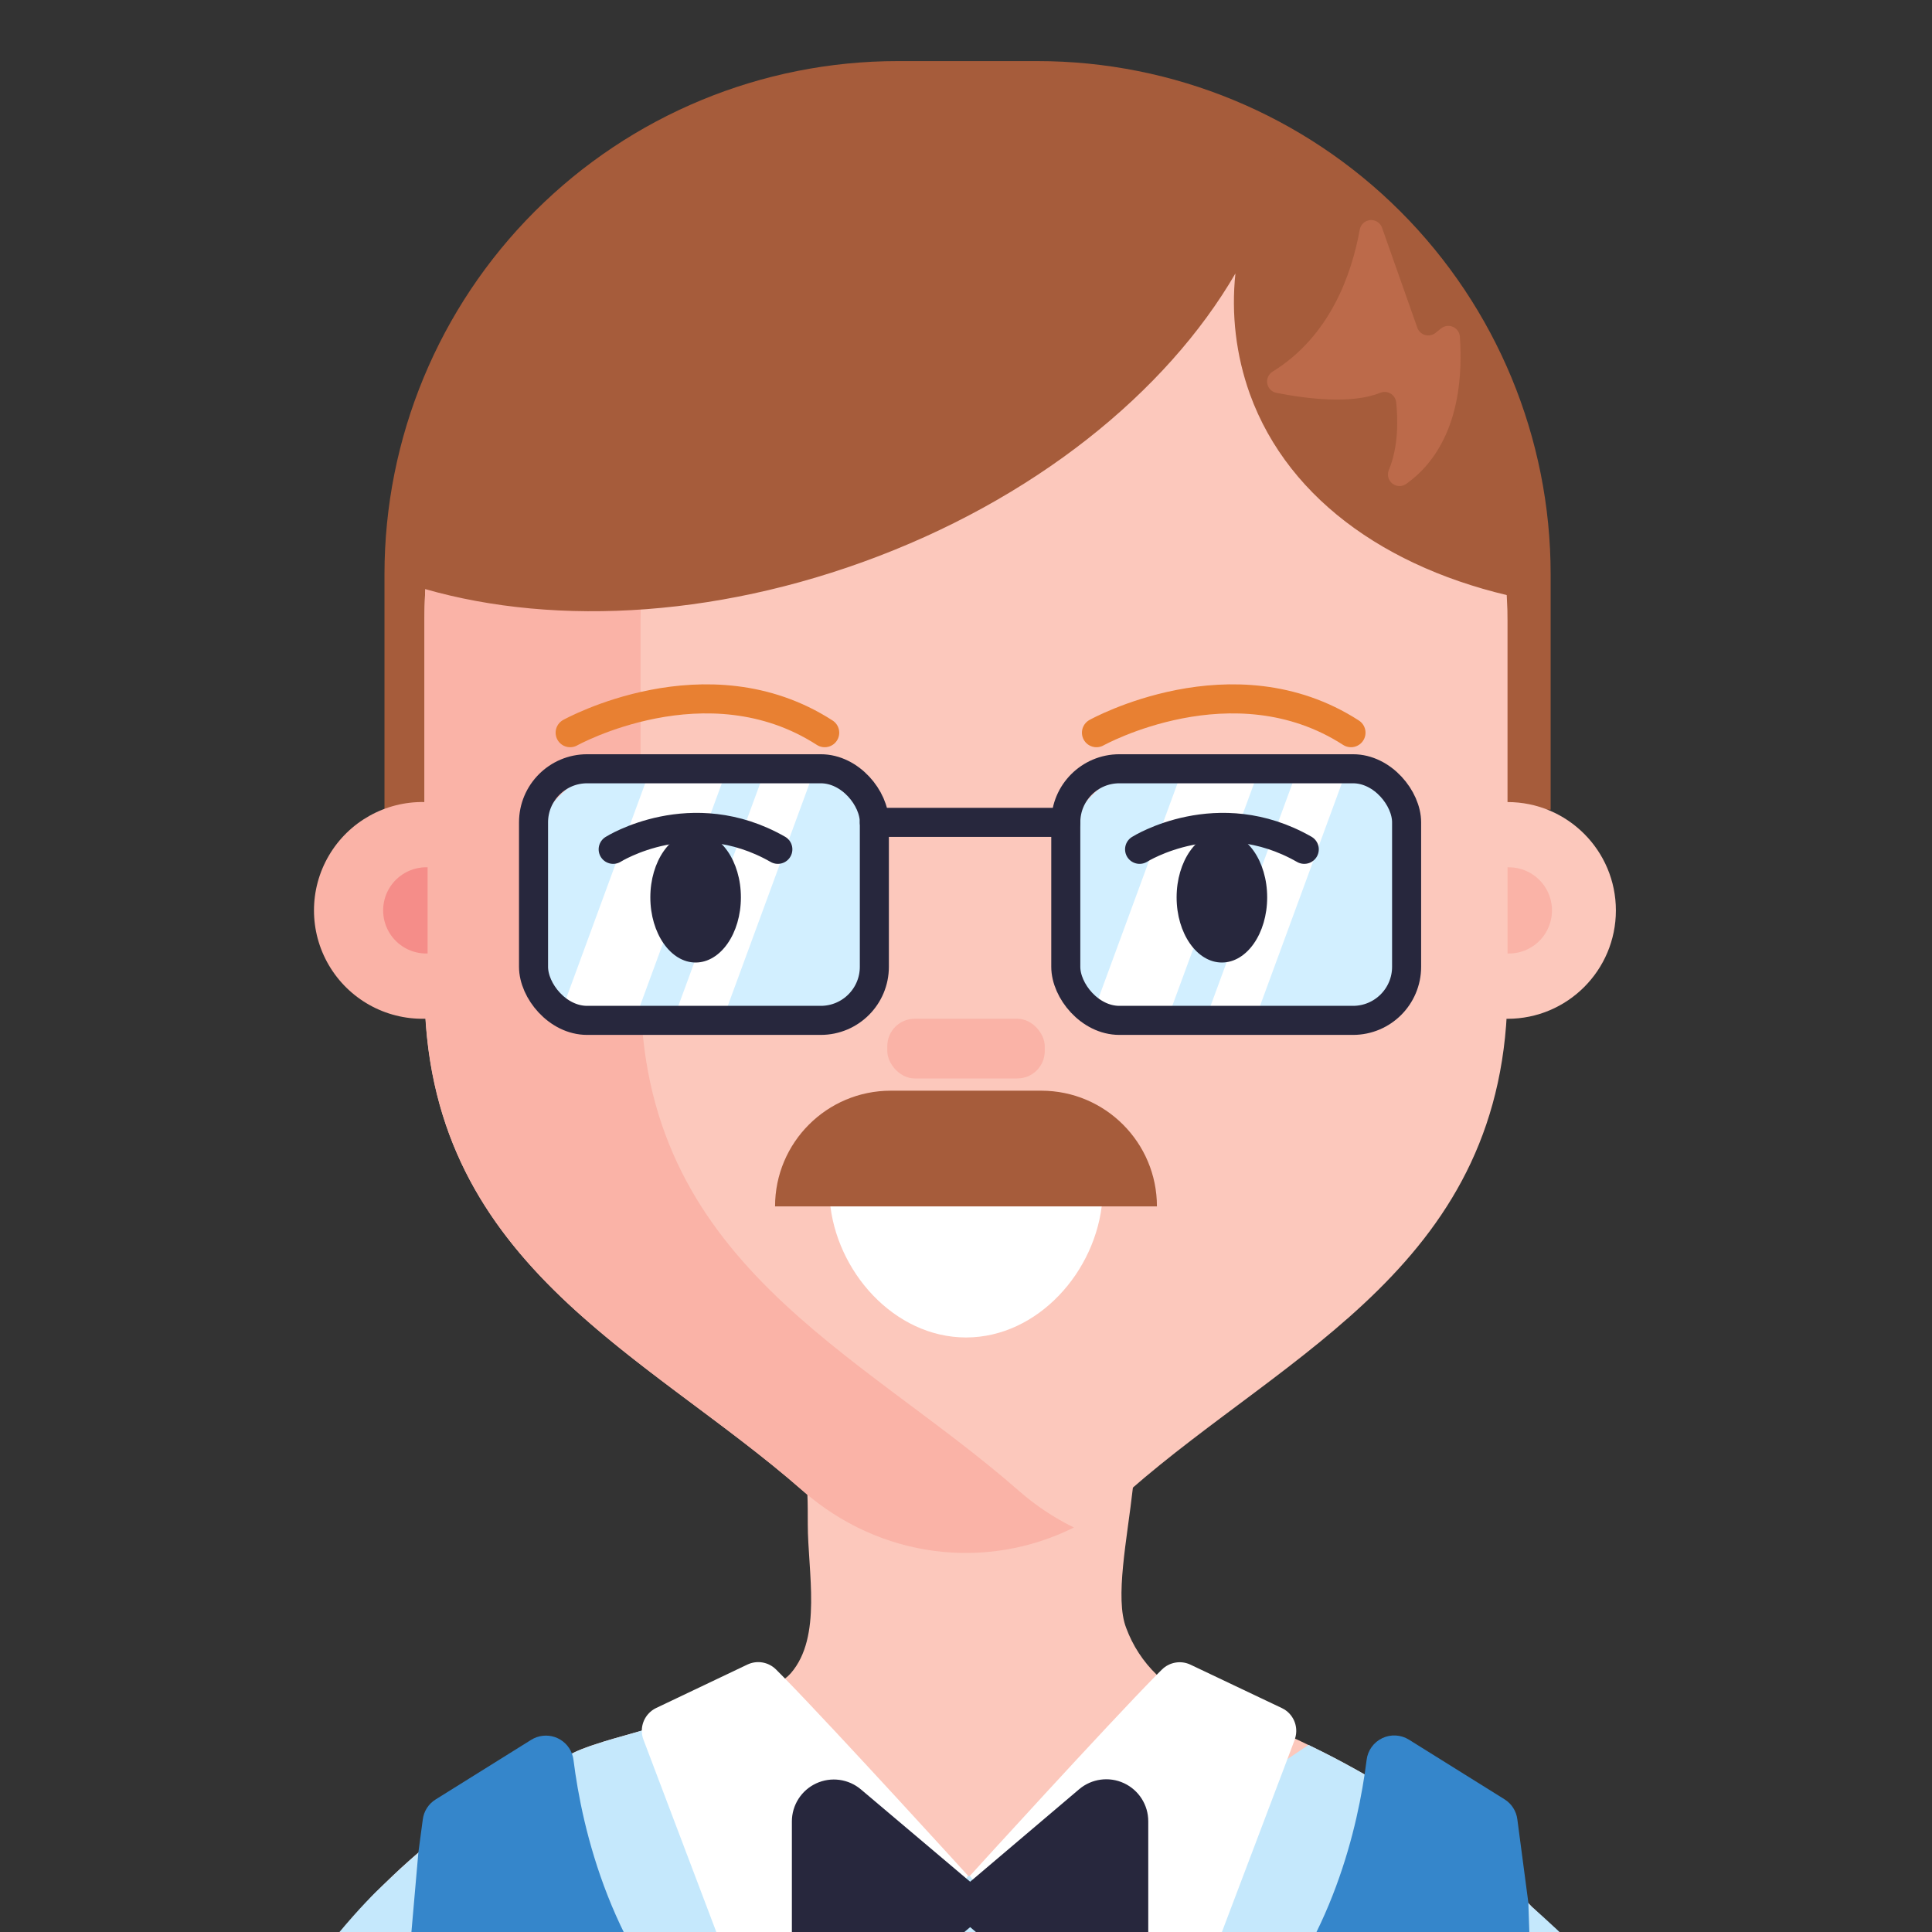 <?xml version="1.0" encoding="UTF-8"?><svg id="Layer_1" xmlns="http://www.w3.org/2000/svg" viewBox="0 0 160 160"><rect x="0" y="0" width="160" height="160" fill="#333333" stroke="none"/><defs><style>.cls-1{fill:#fab3a7;}.cls-2{fill:#fcc8bc;}.cls-3{stroke:#27273d;}.cls-3,.cls-4{fill:none;stroke-linecap:round;stroke-width:2.406px;}.cls-5{fill:#fff;}.cls-6{fill:#c5e8fc;}.cls-7{fill:#a65c3b;}.cls-8{fill:#f58d89;}.cls-9{fill:#3586cb;}.cls-4{stroke:#e88032;}.cls-10{fill:#bc6a4a;}.cls-11{fill:#d2efff;}.cls-12{fill:#27273d;}</style></defs><g id="Avatars"><g id="Artboard"><g id="Men"><g id="Avatar-Users2_17"><g id="Icons"><path id="Path" class="cls-7" d="M74.342,5.06h11.574c11.272-.001,22.082,4.476,30.053,12.445,7.971,7.97,12.449,18.779,12.449,30.05v19.5H31.841v-19.5c0-11.271,4.478-22.08,12.449-30.05,7.971-7.97,18.781-12.446,30.053-12.445h0Z"/><path id="Path-2" class="cls-2" d="M127.438,158.515c-.23.148-.461.296-.688.437s-.437.278-.657.412c-1.833,1.13-3.709,2.192-5.627,3.186-5.84,3.03-12.004,5.391-18.373,7.04-1.461.375-2.936.718-4.424,1.031l-.144.027-.395.079c-.663.134-1.33.261-1.997.375h0c-.412.072-.828.141-1.241.206h0c-.488.079-.98.155-1.475.223l-1.031.137c-.406.055-.815.103-1.224.151-.409.048-.866.096-1.303.141-.605.062-1.213.117-1.822.165l-.753.055c-.519.034-1.031.069-1.561.096l-.784.038c-1.306.057-2.619.086-3.939.086-3.998.001-7.991-.269-11.952-.808-1.556-.209-3.098-.459-4.627-.753-1.529-.293-3.058-.628-4.589-1.004-6.136-1.516-12.089-3.693-17.755-6.493-2.468-1.226-4.871-2.564-7.208-4.015-.254-.155-.505-.313-.756-.471-.839-.529-1.667-1.072-2.485-1.629l.199-.206c.113-.12.227-.237.344-.344.251-.254.502-.509.76-.76.203-.199.412-.399.622-.598l.615-.577c.217-.203.44-.402.667-.602.227-.199.536-.481.811-.718l.519-.43c.186-.158.371-.309.56-.461.729-.595,1.475-1.172,2.245-1.719l.557-.399c.385-.275.773-.543,1.165-.808.172-.117.344-.234.526-.344.251-.168.512-.344.77-.502s.523-.344.791-.495c.526-.323,1.069-.643,1.616-.956.646-.375,1.303-.736,1.98-1.09l.093-.048c.626-.327,1.258-.639,1.901-.949l.265-.131c.127-.062.268-.117.43-.186h0l.127-.052c.124-.048.254-.1.392-.148.137-.048.227-.086.344-.124.117-.038.306-.103.478-.155l.632-.206.749-.223c.729-.213,1.519-.437,2.351-.67h0c1.413-.395,2.932-.815,4.41-1.255,3.094-.925,6.026-1.952,7.449-3.045h0c.183-.137.351-.292.502-.464,2.606-3.011,1.399-8.415,1.399-12.323,0-.904,0-1.719-.031-2.43h0c-.199-8.119-1.127-5.62,5.73-7.906.565-.136,1.14-.23,1.719-.282h0c4.775-.533,17.143-1.062,18.58.282,1.327,1.241,1.286,4.09.928,7.287h0c-.478,4.283-1.512,9.178-.557,11.628.54,1.467,1.405,2.792,2.53,3.877h0c2.815,2.671,6.875,3.221,11.423,5.28l.309.137.842.406c.054.022.107.048.158.076,1.322.639,2.6,1.305,3.833,1.997.206.117.409.23.612.344.268.151.54.309.808.471.323.196.646.388.959.584.313.196.67.419,1.0.632.199.127.399.258.595.392l.189.127c.23.148.454.299.67.45.612.419,1.21.849,1.794,1.282.172.124.344.251.516.388.227.172.461.344.688.529.344.265.688.533,1.004.804.316.272.663.547.98.822.316.275.705.608,1.052.928.248.229.492.453.732.67.072.062.137.124.21.196.268.251.533.502.791.76.258.258.529.522.791.791.261.268.519.536.773.804h0c.117.12.23.241.344.361.227.189.402.385.571.581Z"/><path id="Path-3" class="cls-2" d="M124.846,51.323v30.499c0,22.758-18.109,30.045-31.309,41.619-7.713,6.881-19.361,6.881-27.074,0-13.2-11.573-31.309-18.86-31.309-41.619v-30.499c0-1.031.034-2.062.103-3.073,1.43-20.95,17.531-37.597,37.438-38.443.54-.027,1.086-.038,1.629-.038h11.344c21.144,0,38.373,17.781,39.136,40.02.034.502.041,1.014.041,1.533Z"/><path id="Path-4" class="cls-1" d="M53.05,81.825v-30.503c0-21.782,15.792-39.656,35.887-41.416-1.079-.103-2.169-.148-3.272-.148h-11.344c-21.632,0-39.167,18.613-39.167,41.564v15.1c-3.248-.064-6.277,1.633-7.919,4.435-1.643,2.802-1.643,6.274,0,9.076,1.643,2.802,4.671,4.499,7.919,4.435h.089c1.299,20.772,18.521,27.949,31.219,39.072,6.432,5.641,15.201,6.672,22.474,3.063-1.659-.815-3.202-1.846-4.589-3.066-13.19-11.567-31.298-18.857-31.298-41.612Z"/><circle id="Oval" class="cls-2" cx="124.846" cy="75.398" r="8.975"/><path id="Path-5" class="cls-4" d="M47.217,60.679s11.313-6.304,21.082,0"/><path id="Path-6" class="cls-4" d="M90.804,60.679s11.313-6.304,21.079,0"/><rect id="Rectangle" class="cls-1" x="73.483" y="84.369" width="13.038" height="4.943" rx="2.265" ry="2.265"/><path id="Path-7" class="cls-8" d="M35.412,71.826c-1.302-.04-2.522.631-3.185,1.752-.663,1.121-.663,2.514,0,3.635.663,1.121,1.883,1.792,3.185,1.752v-7.139Z"/><path id="Path-8" class="cls-1" d="M124.846,78.966c1.302.04,2.522-.631,3.185-1.752.663-1.121.663-2.514,0-3.635-.663-1.121-1.883-1.792-3.185-1.752v7.139Z"/><path id="Path-9" class="cls-5" d="M69.595,98.434c-.246 0-.481.103-.648.284s-.251.423-.232.668c.481,5.905,5.349,11.377,11.289,11.377h0c5.937,0,10.807-5.472,11.289-11.377.019-.245-.065-.488-.232-.668s-.402-.284-.648-.284h-20.818Z"/><path id="Path-10" class="cls-6" d="M137.438,168.515c-.23.148-.461.296-.688.437s-.437.278-.657.412c-1.833,1.13-13.709-7.808-15.627-6.814-5.84,3.03-12.004,5.391-18.373,7.04-1.461.375-2.936.718-4.424,1.031l-.144.027-.395.079c-.663.134-1.33.261-1.997.375-.412.072-.828.141-1.241.206-.488.079-.98.155-1.475.223l-1.031.137c-.406.055-.815.103-1.224.151-.409.048-.866.096-1.303.141-.605.062-1.213.117-1.822.165l-.753.055c-.519.034-1.031.069-1.561.096l-.784.038c-1.306.057-2.619.086-3.939.086-3.998.001-7.991-.269-11.952-.808-1.556-.209-3.098-.459-4.627-.753-1.529-.293-3.058-.628-4.589-1.004-6.136-1.516-12.089-3.693-17.755-6.493-1.338-.665-5.356,2.097-9.077,4.057-3.144,1.656-6.061,2.592-7.131,1.928-.254-.155-.505-.313-.756-.471-.839-.529-1.667-1.072-2.485-1.629l.199-.206c.113-.12,1.227-.237,1.344-.344,4.83-7.278,8.502-10.509,8.76-10.76.203-.199.412-.399.622-.598l.615-.577c.217-.203.44-.402.667-.602.227-.199.536-.478.811-.705.172-.155.344-.296.519-.443.175-.148.371-.309.56-.461.729-.595,1.475-1.172,2.245-1.719l.557-.399c.385-.275.773-.543,1.165-.808.172-.117.344-.234.526-.344.251-.168.512-.344.77-.502s.523-.344.791-.495c.526-.323,1.069-.643,1.616-.956.646-.371,1.31-.732,1.98-1.09l.093-.048c.626-.327,1.258-.639,1.901-.949l.265-.131c.127-.062.268-.117.43-.186l.127-.052c.124-.048.254-.1.392-.148.137-.048.227-.086.344-.124.117-.038.306-.103.478-.155l.632-.206.749-.223c.729-.213,1.519-.437,2.351-.67,1.413-.395,2.932-.815,4.41-1.255l8.092,8.067,7.669,7.641,4.527-1.567,2.062-.718.189-.069.22-.076.303.237,2.784,2.193,11.667-5.197,3.743-1.671,7.758-5.19,1.805-1.213c.054.022.107.048.158.076,1.322.639,2.6,1.305,3.833,1.997.206.117.409.23.612.344.268.151.54.309.808.471.323.196.646.388.959.584.313.196.67.419,1.0.632.199.127.399.258.595.392l.189.127c.23.148.454.299.67.45.612.419,1.21.849,1.794,1.282.172.124.344.251.516.388.227.172.461.344.688.529.344.265.688.533,1.004.804.316.272.663.547.98.822.316.275.705.608,1.052.928.247.229.492.453.732.67.072.062.137.124.21.196.268.251.533.502.791.76s.529.522.791.791c.261.268.519.536.773.804.117.12.23.241.344.361.23.199,5.137,4.478,10.574,10.591Z"/><path id="Path-11" class="cls-5" d="M80.172,155.342l-.055.076h0l-.103.141-8.745,11.714-3.218,4.31c-1.556-.209-3.098-.459-4.627-.753l-10.134-26.753c-.094-.242-.141-.5-.138-.76.009-.8.471-1.525,1.193-1.87l7.545-3.592c.797-.382,1.748-.221,2.375.402.223.22.471.474.749.756,4.445,4.561,15.156,16.327,15.156,16.327Z"/><path id="Path-12" class="cls-5" d="M107.259,143.955c-.008.043-.021.084-.038.124l-.615,1.633h0l-9.47,25.003c-.663.134-1.33.261-1.997.375h0c-.413.072-.828.141-1.241.206h0c-.488.079-.98.155-1.475.223l-3.486-4.627-8.387-11.24-.227-.302h0c.268-.299,11.323-12.443,15.489-16.671l.412-.412c.627-.623,1.578-.784,2.375-.402l7.562,3.592c.935.445,1.402,1.509,1.097,2.499Z"/><path id="Path-13" class="cls-7" d="M73.771,90.326h12.468c5.289.006,9.573,4.295,9.573,9.583h-31.625c0-5.293,4.291-9.583,9.584-9.583h0Z"/><path id="Path-14" class="cls-7" d="M126.922,49.738c-11.344-2.138-20.161-8.105-23.42-17.125-1.14-3.191-1.547-6.598-1.189-9.968-5.72,9.844-16.734,18.805-30.876,23.906-13.815,4.988-27.689,5.235-38.287,1.585,1.509-21.937,18.353-39.361,39.201-40.261.56-.031,1.134-.041,1.702-.041h11.89c22.141,0,40.184,18.62,40.978,41.904Z"/><path id="Path-15" class="cls-12" d="M80.344,155.837l-9.041-7.641c-1.033-.876-2.481-1.072-3.71-.503-1.229.57-2.015,1.802-2.013,3.156v13.749c.008,1.35.797,2.574,2.023,3.138,1.226.565,2.669.369,3.7-.502l9.041-7.638,9.03,7.638c1.034.874,2.481,1.069,3.709.499s2.013-1.802,2.011-3.156v-13.749c0-1.353-.785-2.583-2.013-3.153-1.228-.57-2.674-.375-3.707.499l-9.03,7.662Z"/><path id="Path-16" class="cls-9" d="M58.832,169.827c-6.136-1.516-12.089-3.693-17.755-6.493-2.468-1.219-4.871.446-7.208-1.004l.777-8.902.368-2.75c.086-.685.478-1.294,1.066-1.657l7.906-4.933c.585-.367,1.304-.452,1.959-.232.655.22,1.176.723,1.42,1.37.066.173.109.353.131.536.698,5.586,3.087,16.389,11.337,24.065Z"/><path id="Path-17" class="cls-9" d="M120.47,163.55c-5.84,3.03-12.004,4.391-18.373,6.04,7.511-7.15,10.055-16.894,10.918-22.666.062-.416.113-.804.162-1.176.095-.782.583-1.462,1.295-1.801.711-.339,1.547-.291,2.215.127l7.906,4.933c.586.364.978.972,1.066,1.657l.911,6.895.182,5.375c-.217.141-.437.278-.657.412-1.831,1.134-3.706-.798-5.624.204Z"/><path id="Path-18" class="cls-10" d="M112.615,18.981c-.663,3.705-2.448,8.844-7.219,11.793-.338.205-.515.595-.448.984s.367.697.754.776c2.496.492,6.222.956,8.594,0,.279-.118.597-.098.858.055s.436.418.472.719c.148,1.43.196,3.699-.615,5.634-.157.398-.031.851.307,1.112.339.261.809.266,1.154.012,2.358-1.684,4.892-5.156,4.431-12.182-.025-.356-.245-.669-.571-.813-.326-.144-.706-.096-.986.126l-.467.375c-.243.192-.563.255-.861.17-.298-.085-.536-.308-.641-.6l-2.936-8.322c-.159-.389-.553-.629-.972-.592-.419.037-.765.343-.853.754Z"/><path id="Path-19" class="cls-11" d="M72.413,71.153v6.713c-.004,4.133-3.357,7.481-7.49,7.48h-13.252c-4.132,0-7.483-3.348-7.487-7.48v-6.713c0-4.135,3.352-7.486,7.487-7.486h13.252c.819-.002,1.632.133,2.406.399,3.037,1.031,5.081,3.881,5.084,7.088h0Z"/><path id="Path-20" class="cls-5" d="M60.221,63.666l-7.968,21.679h-.581c-1.866.004-3.666-.693-5.043-1.952l7.246-19.727h6.346Z"/><path id="Path-21" class="cls-5" d="M67.34,64.065l-7.82,21.28h-4.094l7.972-21.679h1.526c.822-.003,1.639.132,2.417.399h0Z"/><path id="Path-22" class="cls-11" d="M116.489,71.153v6.713c-.001,1.985-.79,3.888-2.194,5.29-1.404,1.403-3.308,2.19-5.293,2.189h-13.252c-1.987.004-3.894-.783-5.3-2.185-1.407-1.403-2.198-3.307-2.2-5.294v-6.713c0-4.135,3.352-7.486,7.487-7.486h13.252c.819-.001,1.632.134,2.406.399,3.042,1.027,5.091,3.878,5.094,7.088h0Z"/><path id="Path-23" class="cls-5" d="M104.3,63.666l-7.968,21.679h-.581c-1.866.004-3.666-.692-5.043-1.952l7.253-19.727h6.339Z"/><path id="Path-24" class="cls-5" d="M111.419,64.065l-7.82,21.28h-4.094l7.972-21.679h1.526c.822-.002,1.639.132,2.417.399h0Z"/><rect id="Rectangle-2" class="cls-3" x="44.185" y="63.666" width="28.225" height="20.837" rx="4.437" ry="4.437"/><rect id="Rectangle-3" class="cls-3" x="88.264" y="63.666" width="28.225" height="20.837" rx="4.437" ry="4.437"/><line id="Path-25" class="cls-3" x1="72.41" y1="68.104" x2="88.264" y2="68.104"/><ellipse id="Oval-2" class="cls-12" cx="57.608" cy="74.315" rx="3.75" ry="5.397"/><ellipse id="Oval-3" class="cls-12" cx="101.192" cy="74.315" rx="3.75" ry="5.397"/><path id="Path-26" class="cls-3" d="M50.781,70.338s6.48-4.09,13.637,0"/><path id="Path-27" class="cls-3" d="M94.376,70.338s6.476-4.09,13.637,0"/></g></g></g></g></g></svg>